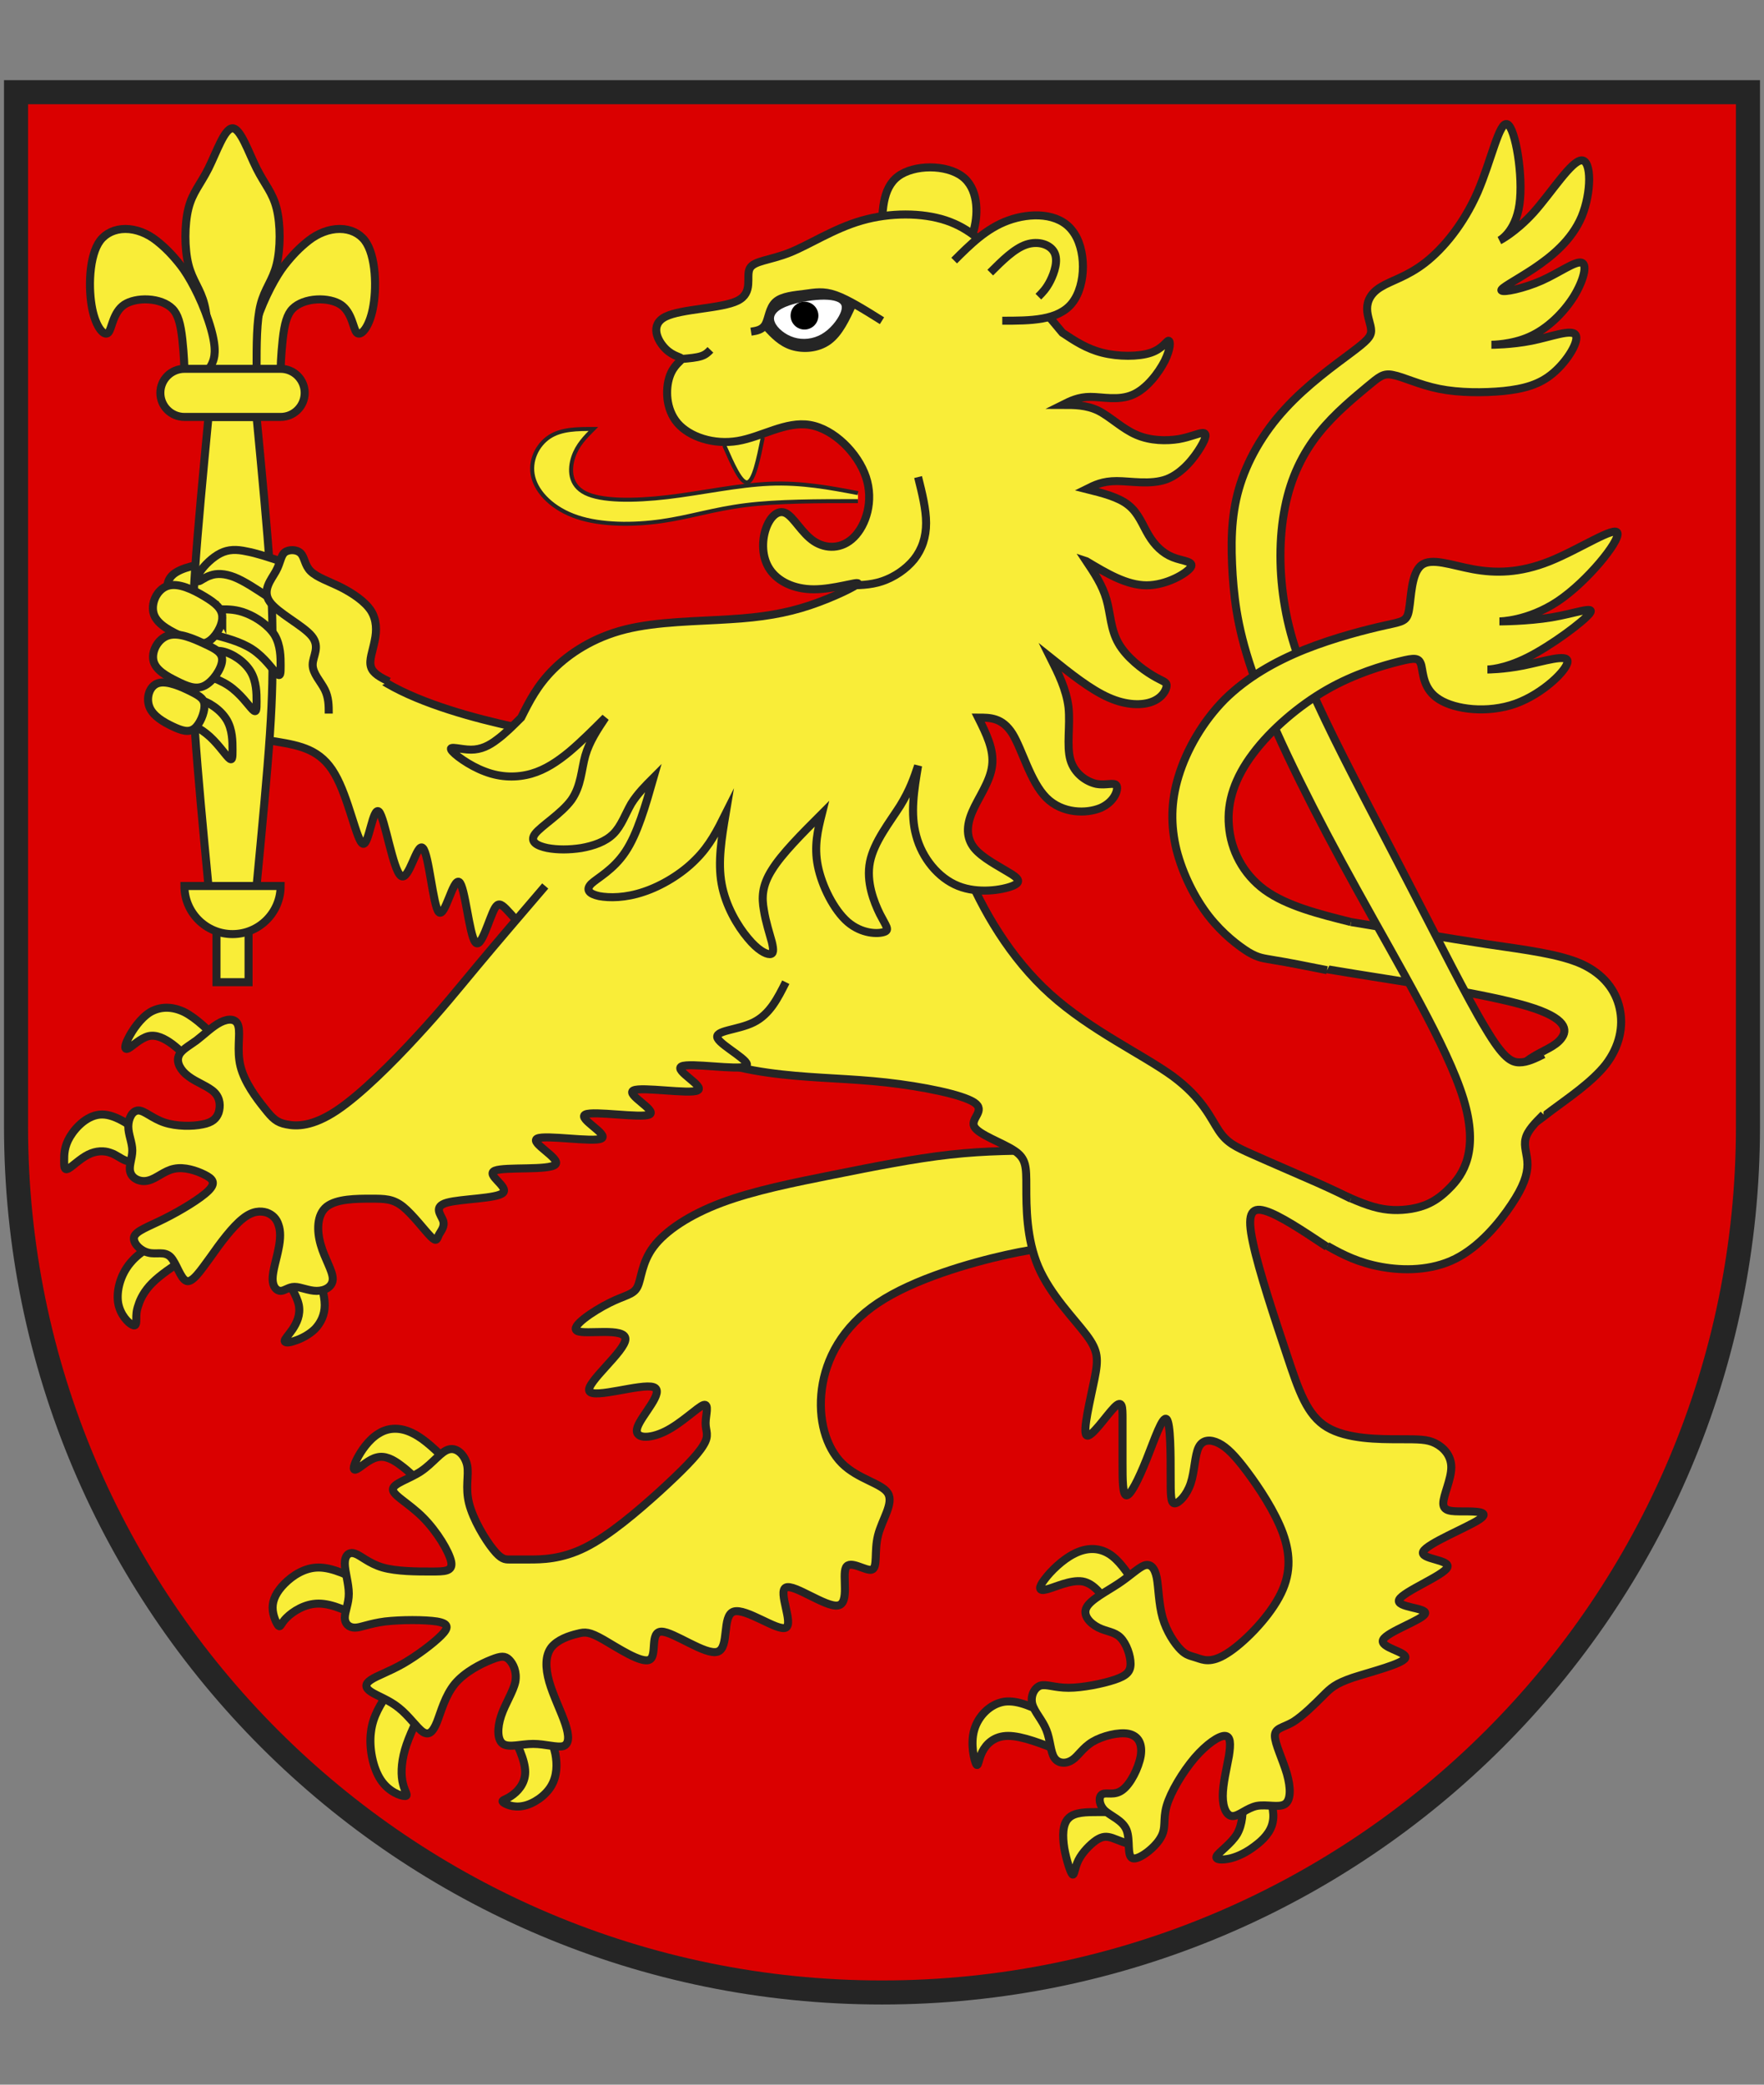 <?xml version="1.0" encoding="UTF-8"?>
<svg id="Ebene_1" data-name="Ebene 1" xmlns="http://www.w3.org/2000/svg" xmlns:xlink="http://www.w3.org/1999/xlink" viewBox="0 0 440 520">
  <rect x="0" y="0" width="440" height="520" fill="#808080" stroke="none"/>
  <defs>
    <style>
      .cls-1 {
        fill: #da0000;
      }

      .cls-1, .cls-2, .cls-3, .cls-4, .cls-5 {
        fill-rule: evenodd;
      }

      .cls-1, .cls-6, .cls-5 {
        stroke-width: 0px;
      }

      .cls-2 {
        fill: #fff;
      }

      .cls-2, .cls-3, .cls-4, .cls-7, .cls-8 {
        stroke: #252525;
        stroke-miterlimit: 10;
      }

      .cls-2, .cls-4, .cls-7 {
        stroke-width: 2px;
      }

      .cls-9 {
        clip-path: url(#clippath);
      }

      .cls-6, .cls-7, .cls-8 {
        fill: none;
      }

      .cls-3 {
        stroke-width: 1px;
      }

      .cls-3, .cls-4 {
        fill: #f9ed38;
      }

      .cls-5 {
        fill: #000;
      }

      .cls-8 {
        stroke-width: 6px;
      }
    </style>
    <clipPath id="clippath">
      <path class="cls-6" d="M3.999,281c0,119.294,96.707,216.001,216.001,216.001s216.001-96.707,216.001-216.001V22.999H3.999v258.001Z"/>
    </clipPath>
  </defs>
  <g class="cls-9">
    <g>
      <path id="feld-1" class="cls-1" d="M-35.001-10.001v510.003h510.003V-10.001H-35.001Z"/>
      <path id="kralle-1" class="cls-4" d="M48.999,266c-2-2-4-4-6-5.533-2-1.467-4-2.467-6-2-2,.533-4,2.533-5,3.067-1,.467-1-.533,0-2.533,1-2,3-5,5.467-6.533,2.533-1.467,5.533-1.467,8.533,0,3,1.533,6,4.533,9,7.533"/>
      <path id="kralle-2" class="cls-4" d="M36.999,284c-4-3-8-6-11.533-6-3.467,0-6.467,3-8,5.533-1.467,2.467-1.467,4.467-1.467,6,0,1.467,0,2.467,1,2,1-.533,3-2.533,5-3.533,2-1,4-1,5.467-.467,1.533.467,2.533,1.467,4,2,1.533.467,3.533.467,5.533.467"/>
      <path id="kralle-3" class="cls-4" d="M42.999,308c-4,2-8,4-10.467,7-2.533,3-3.533,7-3.067,10,.533,3,2.533,5,3.533,5.467,1,.533,1-.467,1-1.467s0-2,.533-3.467c.467-1.533,1.467-3.533,3.467-5.533,2-2,5-4,8-6"/>
      <path id="kralle-4" class="cls-4" d="M69.999,317c2,3,4,6,4.533,8.533.467,2.467-.533,4.467-1.533,6-1,1.467-2,2.467-2,2.933,0,.533,1,.533,2.467,0,1.533-.467,3.533-1.467,5.067-2.933,1.467-1.533,2.467-3.533,2.467-6,0-2.533-1-5.533-2-8.533"/>
      <path id="kralle-5" class="cls-4" d="M105.999,371.001c-2-2-4-4-6-5.467-2-1.533-4-2.533-6-2-2,.467-4,2.467-5,2.933-1,.533-1-.467,0-2.467,1-2,3-5,5.533-6.467,2.467-1.533,5.467-1.533,8.467,0,3,1.467,6,4.467,9,7.467"/>
      <path id="kralle-6" class="cls-4" d="M90.999,404.001c-4-2-8-4-11.533-4-3.467,0-6.467,2-8,3.533-1.467,1.467-1.467,2.467-2,2-.467-.533-1.467-2.533-1.467-4.533s1-4,3-6c2-2,5-4,8.467-4,3.533,0,7.533,2,11.533,4"/>
      <path id="kralle-7" class="cls-4" d="M96.999,422.001c-2,3-4,6-4.467,10-.533,4,.467,9,2.467,12s5,4,6,4,0-1-.467-3c-.533-2-.533-5,.467-8.533,1-3.467,3-7.467,5-11.467"/>
      <path id="kralle-8" class="cls-4" d="M127,431.001c2,4,4,8,4,11s-2,5-3.533,6c-1.467,1-2.467,1-2,1.533.533.467,2.533,1.467,5.067.933,2.467-.467,5.467-2.467,6.933-4.933,1.533-2.533,1.533-5.533,1.067-8-.533-2.533-1.533-4.533-2.533-6.533"/>
      <path id="kralle-9" class="cls-4" d="M277,401.001c-2-3-4-6-7-6.533-3-.467-7,1.533-9,2-2,.533-2-.467-.467-2.467,1.467-2,4.467-5,7.467-6.467,3-1.533,6-1.533,8.533,0,2.467,1.467,4.467,4.467,6.467,7.467"/>
      <path id="kralle-10" class="cls-4" d="M262,428.001c-4-2-8-4-11.467-3.533-3.533.533-6.533,3.533-7.533,7.067-1,3.467,0,7.467.467,8.467.533,1,.533-1,1.533-3,1-2,3-4,6.467-4,3.533,0,8.533,2,13.533,4"/>
      <path id="kralle-11" class="cls-4" d="M283,452.001h-9c-3,0-6,0-7.467,1.533-1.533,1.467-1.533,4.467-1.067,7.467.533,3,1.533,6,2,6.533.533.467.533-1.533,1.533-3.533,1-2,3-4,4.467-5,1.533-1,2.533-1,4-.533,1.533.533,3.533,1.533,5.067,1.533,1.467,0,2.467-1,3.467-2"/>
      <path id="kralle-12" class="cls-4" d="M310,449.001c0,3,0,6-1.467,8.533-1.533,2.467-4.533,4.467-5.067,5.467-.467,1,1.533,1,3.533.533,2-.533,4-1.533,6-3.067,2-1.467,4-3.467,4.467-6,.533-2.467-.467-5.467-1.467-8.467"/>
      <path id="löwe1-1" class="cls-4" d="M262,287c-8,0-16,0-25,1-9,1-19,3-29,5-10,2-20,4-28,7-8,3-14,7-17,11-3,4-3,8-4,10-1,2-3,2-7,4s-10,6-8,7c2,1,12-1,12,2s-10,11-9,13,13-2,16-1c3,1-3,7-4,10-1,3,3,3,7,1,4-2,8-6,9.467-6.533,1.533-.467.533,2.533.533,4.533s1,3-.533,5.467c-1.467,2.533-5.467,6.533-10.933,11.533-5.533,5-12.533,11-18.533,14-6,3-11,3-14,3h-5c-1,0-2,0-4-2.533-2-2.467-5-7.467-6-11.467-1-4,0-7-.467-9.467-.533-2.533-2.533-4.533-4.533-4-2,.467-4,3.467-7,5.467-3,2-7,3-7,4.533,0,1.467,4,3.467,7.467,6.933,3.533,3.533,6.533,8.533,7.067,11.067.467,2.467-1.533,2.467-5.067,2.467-3.467,0-8.467,0-12-1-3.467-1-5.467-3-6.933-3.467-1.533-.533-2.533.467-2.533,2.467s1,5,1,7.533c0,2.467-1,4.467-1,6,0,1.467,1,2.467,2.533,2.467,1.467,0,3.467-1,7.467-1.533,4-.467,10-.467,13,0,3,.533,3,1.533,1,3.533-2,2-6,5-9.467,7-3.533,2-6.533,3-8,4-1.533,1-1.533,2,0,3,1.467,1,4.467,2,6.933,4,2.533,2,4.533,5,6,6,1.533,1,2.533,0,3.533-2.467,1-2.533,2-6.533,4.467-9.533,2.533-3,6.533-5,9.067-6,2.467-1,3.467-1,4.467,0,1,1,2,3,1.533,5.533-.533,2.467-2.533,5.467-3.533,8.467-1,3-1,6,.467,7,1.533,1,4.533,0,7.533,0s6,1,7.533.533c1.467-.533,1.467-2.533.467-5.533-1-3-3-7-4-10.467-1-3.533-1-6.533.467-8.533,1.533-2,4.533-3,6.533-3.467,2-.533,3-.533,6.533,1.467,3.467,2,9.467,6,11.467,5s0-7,3-7,11,6,14,5c3-1,1-9,4-10,3-1,11,5,13,4,2-1-2-9,0-10,2-1,10,5,13,4.467,3-.467,1-7.467,2-9.467,1-2,5,1,6.467.533,1.533-.533.533-4.533,1.533-8.533,1-4,4-8,2.467-10.533-1.467-2.467-7.467-3.467-11.467-7.467-4-4-6-11-5-18.533,1-7.467,5-15.467,14-21.467,9-6,23-10,32-12,9-2,13-2,17-2"/>
      <path id="löwe4a-1" class="cls-4" d="M316,239c5,1,10,2,22.533,4,12.467,2,32.467,5,42.467,8,10,3,10,6,8.467,8-1.467,2-4.467,3-6.933,4.533-2.533,1.467-4.533,3.467-5.067,6.933-.467,3.533.533,8.533,2,10,1.533,1.533,3.533-.467,7.533-3.467,4-3,10-7,13.533-11.467,3.467-4.533,4.467-9.533,3.467-14-1-4.533-4-8.533-9.467-11.067-5.533-2.467-13.533-3.467-23.533-4.933-10-1.533-22-3.533-34-5.533"/>
      <path id="löwe4b-1" class="cls-4" d="M385.001,263c-2,1-4,2-6,2s-4-1-8.467-8.533c-4.533-7.467-11.533-21.467-19.067-36-7.467-14.467-15.467-29.467-20.933-40.934-5.533-11.533-8.533-19.533-10-28-1.533-8.533-1.533-17.533,0-25.067,1.467-7.467,4.467-13.467,8.467-18.467,4-5,9-9,12-11.533,3-2.467,4-3.467,6.467-2.933,2.533.467,6.533,2.467,11.533,3.467,5,1,11,1,16,.533,5-.533,9-1.533,12.467-4.533,3.533-3,6.533-8,5.533-9.467-1-1.533-6,.467-11,1.467-5,1-10,1-10,1,0,0,5,0,9.467-2,4.533-2,8.533-6,11.067-10,2.467-4,3.467-8,2-8.467-1.533-.533-5.533,2.467-10,4.467-4.533,2-9.533,3-10,2.467-.533-.467,3.467-2.467,8-5.467,4.467-3,9.467-7,12-13,2.467-6,2.467-14,0-14-2.533,0-7.533,8-12,13-4.533,5-8.533,7-8.533,7,0,0,4-2,5-9,1-7-1-19-3-20s-4,9-7.467,17c-3.533,8-8.533,14-13.067,17.533-4.467,3.467-8.467,4.467-10.933,6-2.533,1.467-3.533,3.467-3.533,5.467s1,4,1,5.467c0,1.533-1,2.533-5,5.533-4,3-11,8-16.467,14-5.533,6-9.533,13-11.533,20-2,7-2,14-1.533,21.533.533,7.467,1.533,15.467,6.533,28.467,5,13,14,31,24.533,50,10.467,19,22.467,39,26.467,52,4,13,0,19-3.533,22.467-3.467,3.533-6.467,4.533-9.467,5.067-3,.467-6,.467-9.467-.533-3.533-1-7.533-3-11.067-4.533-3.467-1.467-6.467-2.467-8-2.467-1.467,0-1.467,1-1.467,2.467v5.067c0,1.467,0,2.467,1.467,4,1.533,1.467,4.533,3.467,8,5.467,3.533,2,7.533,4,13.067,5,5.467,1,12.467,1,18.467-2,6-3,11-9,14-13.533,3-4.467,4-7.467,4-10,0-2.467-1-4.467-.467-6.467.467-2,2.467-4,4.467-6"/>
      <path id="löwe4c-1" class="cls-4" d="M337.001,230c-8-2-16-4-21.533-8-5.467-4-8.467-10-8.933-16-.533-6,1.467-12,6-18,4.467-6,11.467-12,18.467-16,7-4,14-6,18-7,4-1,5-1,5.533,1,.467,2,.467,6,4.467,8.467,4,2.533,12,3.533,19,1.067,7-2.533,13-8.533,13-10.533s-6,0-11,1c-5,1-9,1-9,1,0,0,4,0,10-3,6-3,14-9,15.533-11,1.467-2-3.533,0-9.533,1-6,1-13,1-13,1,0,0,7,0,14.533-5,7.467-5,15.467-15,14.933-17-.467-2-9.467,4-16.933,7-7.533,3-13.533,3-19.067,2-5.467-1-10.467-3-12.933-1-2.533,2-2.533,8-3.067,11-.467,3-1.467,3-6,4-4.467,1-12.467,3-20,6-7.467,3-14.467,7-20,12.467-5.467,5.533-9.467,12.533-11.467,19.067-2,6.467-2,12.467-.533,18.467,1.533,6,4.533,12,8,16.467,3.533,4.533,7.533,7.533,10,9.067,2.533,1.467,3.533,1.467,6.533,2,3,.467,8,1.467,13,2.467"/>
      <path id="löwe2-1" class="cls-4" d="M337.001,299c-2-1-4-2-8.467-4-4.533-2-11.533-5-16-7-4.533-2-6.533-3-8.533-6-2-3-4-8-11.467-13.533-7.533-5.467-20.533-11.467-30.533-20.467-10-9-17-21-21.467-32-4.533-11-6.533-21-9.067-26.467-2.467-5.533-5.467-6.533-14-7.067-8.467-.467-22.467-.467-34.467,0-12,.533-22,1.533-31,1.533s-17-1-27.467-3.533c-10.533-2.467-23.533-6.467-31.067-12-7.467-5.467-9.467-12.467-12.467-16.933-3-4.533-7-6.533-10-8-3-1.533-5-2.533-8-3.067-3-.467-7-.467-11,0-4,.533-8,1.533-9.467,3.533-1.533,2-.533,5,.467,7.533,1,2.467,2,4.467,2.467,6.933.533,2.533.533,5.533,0,8.533-.467,3-1.467,6-.933,8.533.467,2.467,2.467,4.467,6.933,6,4.533,1.467,11.533,2.467,17.533,3.467,6,1,11,2,14.467,8,3.533,6,5.533,17,7.067,17.467,1.467.533,2.467-9.467,4-8,1.467,1.533,3.467,14.533,5.467,16,2,1.533,4-8.467,5.467-6.933,1.533,1.467,2.533,14.467,4,16,1.533,1.467,3.533-8.533,5.067-7.533,1.467,1,2.467,13,4,15,1.467,2,3.467-6,4.933-8.533,1.533-2.467,2.533.533,9.533,7.533,7,7,20,18,31.533,24.467,11.467,6.533,21.467,8.533,30.467,9.533,9,1,17,1,26,2,9,1,19,3,22,5,3,2-1,4,0,6,1,2,7,4,10,6,3,2,3,4,3,9s0,13,3,20c3,7,9,13,12,17,3,4,3,6,2,11-1,5-3,13-2,14,1,1,5-5,7-7,2-2,2,0,2,3v11c0,4,0,8,1,8s3-4,5-9c2-5,4-11,5-10,1,1,1,9,1,14s0,7,1,7,3-2,4-5,1-7,2-9c1-2,3-2,5-1,2,1,4,3,7,7,3,4,7,10,9,15.467,2,5.533,2,10.533-1,16-3,5.533-9,11.533-13,14-4,2.533-6,1.533-7.467,1.067-1.533-.533-2.533-.533-4-2-1.533-1.533-3.533-4.533-4.533-8-1-3.533-1-7.533-1.467-10-.533-2.533-1.533-3.533-3.067-3.067-1.467.533-3.467,2.533-6.467,4.533-3,2-7,4-8,6s1,4,3,5c2,1,4,1,5.467,2.467,1.533,1.533,2.533,4.533,2.533,6.533s-1,3-4,4c-3,1-8,2-11.467,2-3.533,0-5.533-1-7.067-.533-1.467.533-2.467,2.533-2,4.533.533,2,2.533,4,3.533,6.533,1,2.467,1,5.467,2,6.933,1,1.533,3,1.533,4.467.533,1.533-1,2.533-3,5.067-4.533,2.467-1.467,6.467-2.467,8.933-2,2.533.533,3.533,2.533,3.067,5.533-.533,3-2.533,7-4.533,8.467-2,1.533-4,.533-5,1.067-1,.467-1,2.467.467,4,1.533,1.467,4.533,2.467,5.533,4.933,1,2.533,0,6.533,1.533,7.067,1.467.467,5.467-2.533,6.933-5.067,1.533-2.467.533-4.467,1.533-8,1-3.467,4-8.467,7-12,3-3.467,6-5.467,7.467-5.467,1.533,0,1.533,2,1.067,5-.533,3-1.533,7-1.533,10s1,5,2.467,5c1.533,0,3.533-2,6-2.533,2.533-.467,5.533.533,7.067-.467,1.467-1,1.467-4,.467-7.533-1-3.467-3-7.467-3-9.467s2-2,4.533-3.467c2.467-1.533,5.467-4.533,7.467-6.533,2-2,3-3,7.467-4.533,4.533-1.467,12.533-3.467,13.067-4.933.467-1.533-6.533-2.533-5.533-4.533s10-5,10.467-6.533c.533-1.467-7.467-1.467-6.467-3.467,1-2,11-6,12-8,1-2-7-2-6-4s11-6,14-8c3-2-1-2-4-2s-5,0-5-2,2-6,2-9-2-5-4-6c-2-1-4-1-9-1s-13,0-18-3c-5-3-7-9-10-18-3-9-7-21-8.467-28-1.533-7-.533-9,2.933-8,3.533,1,9.533,5,15.533,9"/>
      <path id="löwe2-2" class="cls-4" d="M238,64.999c2-2,4-4,5-8,1-4,1-10-3-13-4-3-12-3-16,0-4,3-4,9-4,15"/>
      <path id="lilie1-1" class="cls-4" d="M53.999,230v15h8v-15h-8Z"/>
      <path id="lilie1-2" class="cls-4" d="M47.999,164c0-6,0-12,.667-22,.667-10,2-24,3.333-38h12c1.333,14,2.667,28,3.333,38s.667,16,.667,22"/>
      <path id="lilie1-3" class="cls-4" d="M47.999,161c0,6,0,12,.667,22,.667,10,2,24,3.333,38h12c1.333-14,2.667-28,3.333-38,.667-10,.667-16,.667-22"/>
      <path id="lilie2-1" class="cls-4" d="M63.999,91.999s-.547-.328-1.125-1.875c-.578-1.547-.875-4.125,1.125-10.125,2-6,4.968-11.297,6.924-13.793,1.955-2.496,3.784-4.407,6.076-6.207,2.292-1.8,5.049-2.891,7.723-2.891s4.903,1.091,6.277,2.891,2.169,4.805,2.445,8.139c.277,3.334.013,6.569-.445,8.861s-1.201,4.093-2,5.169c-.799,1.076-1.541,1.29-2,.831s-.723-1.679-1.277-3.139c-.554-1.459-1.348-2.945-2.723-3.861s-3.603-1.445-6-1.307c-2.397.139-4.625.933-6,2.307-1.375,1.375-2.041,3.671-2.483,7.672-.442,4.001-.517,7.328-.517,7.328"/>
      <path id="lilie2-2" class="cls-4" d="M51.999,91.999c0-6,0-12-1-16-1-4-3-6-4-10-1-4-1-10,0-14,1-4,3-6,5-10,2-4,4-10,6-10s4,6,6,10c2,4,4,6,5,10,1,4,1,10,0,14-1,4-3,6-4,10-1,4-1,10-1,16"/>
      <path id="lilie2-3" class="cls-4" d="M51.999,91.999s.547-.328,1.125-1.875c.578-1.547.875-4.125-1.125-10.125-2-6-4.968-11.297-6.924-13.793-1.955-2.496-3.784-4.407-6.076-6.207-2.292-1.8-5.049-2.891-7.723-2.891s-4.903,1.091-6.277,2.891c-1.375,1.8-2.169,4.805-2.445,8.139-.277,3.334-.013,6.569.445,8.861s1.201,4.093,2,5.169,1.541,1.29,2,.831.723-1.679,1.277-3.139c.554-1.459,1.348-2.945,2.723-3.861s3.603-1.445,6-1.307c2.397.139,4.625.933,6,2.307,1.375,1.375,2.041,3.671,2.483,7.672.442,4.001.517,7.328.517,7.328"/>
      <path id="lilie3-1" class="cls-4" d="M57.999,221h-12c0,6.627,5.373,12,12,12s12-5.373,12-12h-12Z"/>
      <path id="lilie3-2" class="cls-4" d="M45.999,91.999c-3.314,0-6,2.686-6,6s2.686,6,6,6h24c3.314,0,6-2.686,6-6s-2.686-6-6-6h-24Z"/>
      <path id="kralle2-1" class="cls-4" d="M42.999,176c2-1,4-2,6.467-1.533,2.533.533,5.533,2.533,7.067,5.067,1.467,2.467,1.467,5.467,1.467,7.467s0,3-1,2c-1-1-3-4-5.533-6-2.467-2-5.467-3-8.467-4"/>
      <path id="kralle2-2" class="cls-4" d="M48.999,164c2-1,4-2,6.467-1.533,2.533.533,5.533,2.533,7.067,5.067,1.467,2.467,1.467,5.467,1.467,7.467s0,3-1,2-3-4-6-6-7-3-11-4"/>
      <path id="kralle2-3" class="cls-4" d="M51.999,151.999h3.467c1.533,0,3.533,0,6,1,2.533,1,5.533,3,7.067,5.467,1.467,2.533,1.467,5.533,1.467,7.533s0,3-1,2c-1-1-3-4-6-6-3-2-7-3-11-4"/>
      <path id="kralle2-4" class="cls-4" d="M66.999,148.999c-3-2-6-4-8.467-5-2.533-1-4.533-1-6-.467-1.533.467-2.533,1.467-3.067,1.467-.467,0-.467-1,.533-2.533,1-1.467,3-3.467,5-4.467,2-1,4-1,6.467-.467,2.533.467,5.533,1.467,8.533,2.467"/>
      <path id="löwe2a-1" class="cls-4" d="M55.455,153.999c.011-2.155-1.722-3.578-4.467-5.222-2.744-1.645-6.5-3.511-9.2-2.623-2.7.889-4.344,4.533-3.367,7.178.978,2.645,4.578,4.289,7.267,5.555,2.689,1.267,4.467,2.156,6.233,1.156,1.767-1,3.523-3.889,3.533-6.045Z"/>
      <path id="löwe2a-2" class="cls-4" d="M55.399,164.8c.155-2.022-1.622-2.911-4.333-4.178-2.711-1.267-6.355-2.911-9.011-2.133-2.655.778-4.322,3.978-3.777,6.323.544,2.344,3.3,3.833,5.8,5.077,2.5,1.245,4.744,2.245,6.911,1.167,2.167-1.077,4.256-4.233,4.411-6.255Z"/>
      <path id="löwe2a-3" class="cls-4" d="M51.01,176.155c.033-1.733-.989-2.444-3.323-3.622-2.333-1.178-5.977-2.822-8.222-2.133s-3.089,3.711-2.178,5.978c.911,2.267,3.578,3.777,5.789,4.822,2.211,1.045,3.967,1.622,5.389.533,1.422-1.089,2.511-3.845,2.545-5.578Z"/>
      <path id="löwe2a-4" class="cls-4" d="M81.999,178c0-2,0-4-1-6-1-2-3-4-3.011-6.155-.011-2.156,1.967-4.467-.211-7.156-2.178-2.689-8.511-5.755-10.5-8.6-1.989-2.844.367-5.467,1.544-7.611,1.178-2.145,1.178-3.811,2.178-4.678,1-.8,3-.8,4,.2,1,1,1,3,2.467,4.467,1.533,1.533,4.533,2.533,7.533,4,3,1.533,6,3.533,7.533,5.867,1.467,2.333,1.467,5,.933,7.467-.467,2.533-1.467,4.867-.933,6.533.467,1.667,2.467,2.667,4.467,3.667"/>
      <path id="löwe3-1" class="cls-4" d="M196,245c-2,4-4,8-8,10-4,2-10,2-9,4,1,2,9,6,7,7-2,1-14-1-16,0-2,1,6,5,4,6-2,1-14-1-16,0-2,1,6,5,4,6-2,1-14-1-16,0-2,1,6,5,4,6-2,1-14-1-16,0-2,1,6,5,4.533,6.467-1.533,1.533-12.533.533-15.067,1.533-2.467,1,3.533,4,2,5.533-1.467,1.467-10.467,1.467-14,2.467-3.467,1-1.467,3-.933,4.467.467,1.533-.533,2.533-1.067,3.533-.467,1-.467,2-2,.467-1.467-1.467-4.467-5.467-6.933-7.467-2.533-2-4.533-2-8-2-3.533,0-8.533,0-11.067,2-2.467,2-2.467,6-1.467,9.467,1,3.533,3,6.533,3,8.533s-2,3-4,3-4-1-5.533-1c-1.467,0-2.467,1-3.467,1s-2-1-2-3,1-5,1.467-7.467c.533-2.533.533-4.533,0-6-.467-1.533-1.467-2.533-2.933-3.067-1.533-.467-3.533-.467-6,1.533-2.533,2-5.533,6-8,9.533-2.533,3.467-4.533,6.467-6,6-1.533-.533-2.533-4.533-4-6-1.533-1.533-3.533-.533-5.533-1.067-2-.467-4-2.467-3.533-4,.533-1.467,3.533-2.467,7.533-4.467,4-2,9-5,11-7,2-2,1-3-1-4-2-1-5-2-7.533-1.467-2.467.467-4.467,2.467-6.467,2.933-2,.533-4-.467-4.467-2-.533-1.467.467-3.467.467-5.467s-1-4-1-6,1-4,2.533-4c1.467,0,3.467,2,6.467,3,3,1,7,1,9.533.467,2.467-.467,3.467-1.467,4-2.933.467-1.533.467-3.533-1.067-5.067-1.467-1.467-4.467-2.467-6.467-4-2-1.467-3-3.467-2.467-4.933.467-1.533,2.467-2.533,4.467-4,2-1.533,4-3.533,6-4.533s4-1,4.467,1c.533,2-.467,6,.533,10s4,8,6,10.467c2,2.533,3,3.533,5.467,4,2.533.533,6.533.533,12.533-3.467s14-12,20-18.533c6-6.467,10-11.467,15-17.467s11-13,17-20"/>
      <path id="zunge-1" class="cls-3" d="M214,124.999c-10,0-20,0-28,1-8,1-14,3-21,4-7,1-15,1-21-1-6-2-10-6-11-10-1-4,1-8,4-10,3-2,7-2,11-2h0c-2,2-4,4-5,7-1,3-1,7,3,9,4,2,12,2,20.533,1,8.467-1,17.467-3,25.467-3.333,8-.333,15,1,22,2.333"/>
      <path id="zahn-1" class="cls-3" d="M180.666,111.133c2.089,4.755,4.178,9.511,5.778,9.178,1.6-.333,2.711-5.756,3.822-11.178"/>
      <path id="löwe6-1" class="cls-4" d="M271,139.999c5,3,10,6,15,6s10-3,11-4.467c1-1.533-2-1.533-4.467-2.533-2.533-1-4.533-3-6-5.467-1.533-2.533-2.533-5.533-5.067-7.533-2.467-2-6.467-3-10.467-4,2-1,4-2,7.533-2,3.467,0,8.467,1,12.467-.467,4-1.533,7-5.533,8.467-8,1.533-2.533,1.533-3.533.533-3.533s-3,1-6,1.533c-3,.467-7,.467-10.533-1.067-3.467-1.467-6.467-4.467-9.467-6-3-1.467-6-1.467-9-1.467,2-1,4-2,7-2s7,1,10.533-.533c3.467-1.467,6.467-5.467,8-8.467,1.467-3,1.467-5,.933-5-.467,0-1.467,2-4.467,3-3,1-8,1-12,0-4-1-7-3-10-5-5-6-10-12-14.467-17-4.533-5-8.533-9-14.533-11-6-2-14-2-21,0-7,2-13,6-18,8-5,2-9,2-10,4s1,6-3,8c-4,2-14,2-18,4-4,2-2,6,0,8s4,2,4,2.533c0,.467-2,1.467-3,4.467-1,3-1,8,2,11.533,3,3.467,9,5.467,15,4.467,6-1,12-5,18-4,6,1,12,7,14,13,2,6,0,12-3,15-3,3-7,3-10,1-3-2-5-6-7-7-2-1-4,1-5,4s-1,7,1,10,6,5,11,5,11-2,11-1.467c0,.467-6,3.467-12,5.467-6,2-12,3-20,3.467-8,.533-18,.533-26,2.533-8,2-14,6-18,10-4,4-6,8-8,12-2,2-4,4-6,5.467-2,1.533-4,2.533-6.533,2.533-2.467,0-5.467-1-4.933,0,.467,1,4.467,4,8.467,5.467,4,1.533,8,1.533,11.533.533,3.467-1,6.467-3,9.467-5.467,3-2.533,6-5.533,9-8.533-2,3-4,6-5,9.467-1,3.533-1,7.533-3.467,11.067-2.533,3.467-7.533,6.467-9.067,8.467-1.467,2,.533,3,3.067,3.533,2.467.467,5.467.467,8.467,0,3-.533,6-1.533,8-3.533s3-5,4.467-7.533c1.533-2.467,3.533-4.467,5.533-6.467-2,7-4,14-7,18.467-3,4.533-7,6.533-8.533,8-1.467,1.533-.467,2.533,2,3.067,2.533.467,6.533.467,11.067-1.067,4.467-1.467,9.467-4.467,12.933-8,3.533-3.467,5.533-7.467,7.533-11.467-1,6-2,12-1,17.467,1,5.533,4,10.533,6.533,13.533,2.467,3,4.467,4,5.467,4s1-1,.533-3c-.533-2-1.533-5-2-8-.533-3-.533-6,2-10,2.467-4,7.467-9,12.467-14-1,4-2,8-1,13,1,5,4,11,7.467,14,3.533,3,7.533,3,9.067,2.467,1.467-.467.467-1.467-1.067-4.467-1.467-3-3.467-8-2.467-13s5-10,7.533-14c2.467-4,3.467-7,4.467-10-1,6-2,12-.467,17.467,1.467,5.533,5.467,10.533,10.467,12.533,5,2,11,1,13.533,0,2.467-1,1.467-2-1.067-3.467-2.467-1.533-6.467-3.533-8.467-6-2-2.533-2-5.533-.467-9.067,1.467-3.467,4.467-7.467,4.933-11.467.533-4-1.467-8-3.467-12,3,0,6,0,8.533,4,2.467,4,4.467,12,8.467,16,4,4,10,4,13.533,2.533,3.467-1.533,4.467-4.533,4-5.533-.533-1-2.533,0-5.067-.467-2.467-.533-5.467-2.533-6.467-6-1-3.533,0-8.533-.467-13.067-.533-4.467-2.533-8.467-4.533-12.467,5,4,10,8,14.533,10,4.467,2,8.467,2,10.933,1,2.533-1,3.533-3,3.533-4s-1-1-3.533-2.533c-2.467-1.467-6.467-4.467-8.467-8-2-3.467-2-7.467-3-10.933-1-3.533-3-6.533-5-9.533Z"/>
      <path id="löwe7-1" class="cls-4" d="M250,79.999c7,0,14,0,17.467-4.467,3.533-4.533,3.533-13.533,0-18-3.467-4.533-10.467-4.533-16-2.533-5.467,2-9.467,6-13.467,10"/>
      <path id="auge-1" class="cls-2" d="M192.355,80.799c.756,1.755,2.933,3.578,5.423,4.333,2.489.755,5.289.445,7.622-.889,2.333-1.333,4.2-3.689,5.045-5.533.844-1.845.667-3.178-.511-4-1.178-.823-3.355-1.133-6.355-.889-3,.245-6.823,1.045-9.067,2.289-2.245,1.244-2.911,2.933-2.156,4.689Z"/>
      <path id="llinie-1" class="cls-7" d="M211,145.999c3,0,6,0,9-1,3-1,6-3,8-5.467,2-2.533,3-5.533,3-9.067,0-3.467-1-7.467-2-11.467"/>
      <path id="llinie-2" class="cls-7" d="M247,67.999c3-3,6-6,9-7,3-1,6,0,7,2,1,2,0,5-1,7-1,2-2,3-3,4"/>
      <path id="llinie-3" class="cls-7" d="M191.2,81.532c1.822,1.955,3.645,3.911,6.378,4.778,2.733.867,6.377.644,9.044-1.289,2.667-1.933,4.356-5.577,6.045-9.222"/>
      <path id="llinie-4" class="cls-7" d="M170.2,89.532c1.755-.155,3.511-.311,4.678-.689,1.167-.378,1.744-.978,2.322-1.578"/>
      <path id="llinie-5" class="cls-7" d="M187.333,82.732c1.422-.222,2.845-.445,3.622-1.889.778-1.445.911-4.111,2.533-5.556,1.623-1.444,4.733-1.667,7.289-2,2.555-.333,4.555-.777,7.667.323,3.111,1.1,7.333,3.744,11.555,6.389"/>
      <path id="augei-1" class="cls-5" d="M204.133,78.732c0-1.915-1.552-3.467-3.467-3.467s-3.467,1.552-3.467,3.467,1.552,3.467,3.467,3.467,3.467-1.552,3.467-3.467Z"/>
    </g>
  </g>
  <path id="clip-boundary" class="cls-8" d="M3.999,281c0,119.294,96.707,216.001,216.001,216.001s216.001-96.707,216.001-216.001V22.999H3.999v258.001Z"/>
</svg>